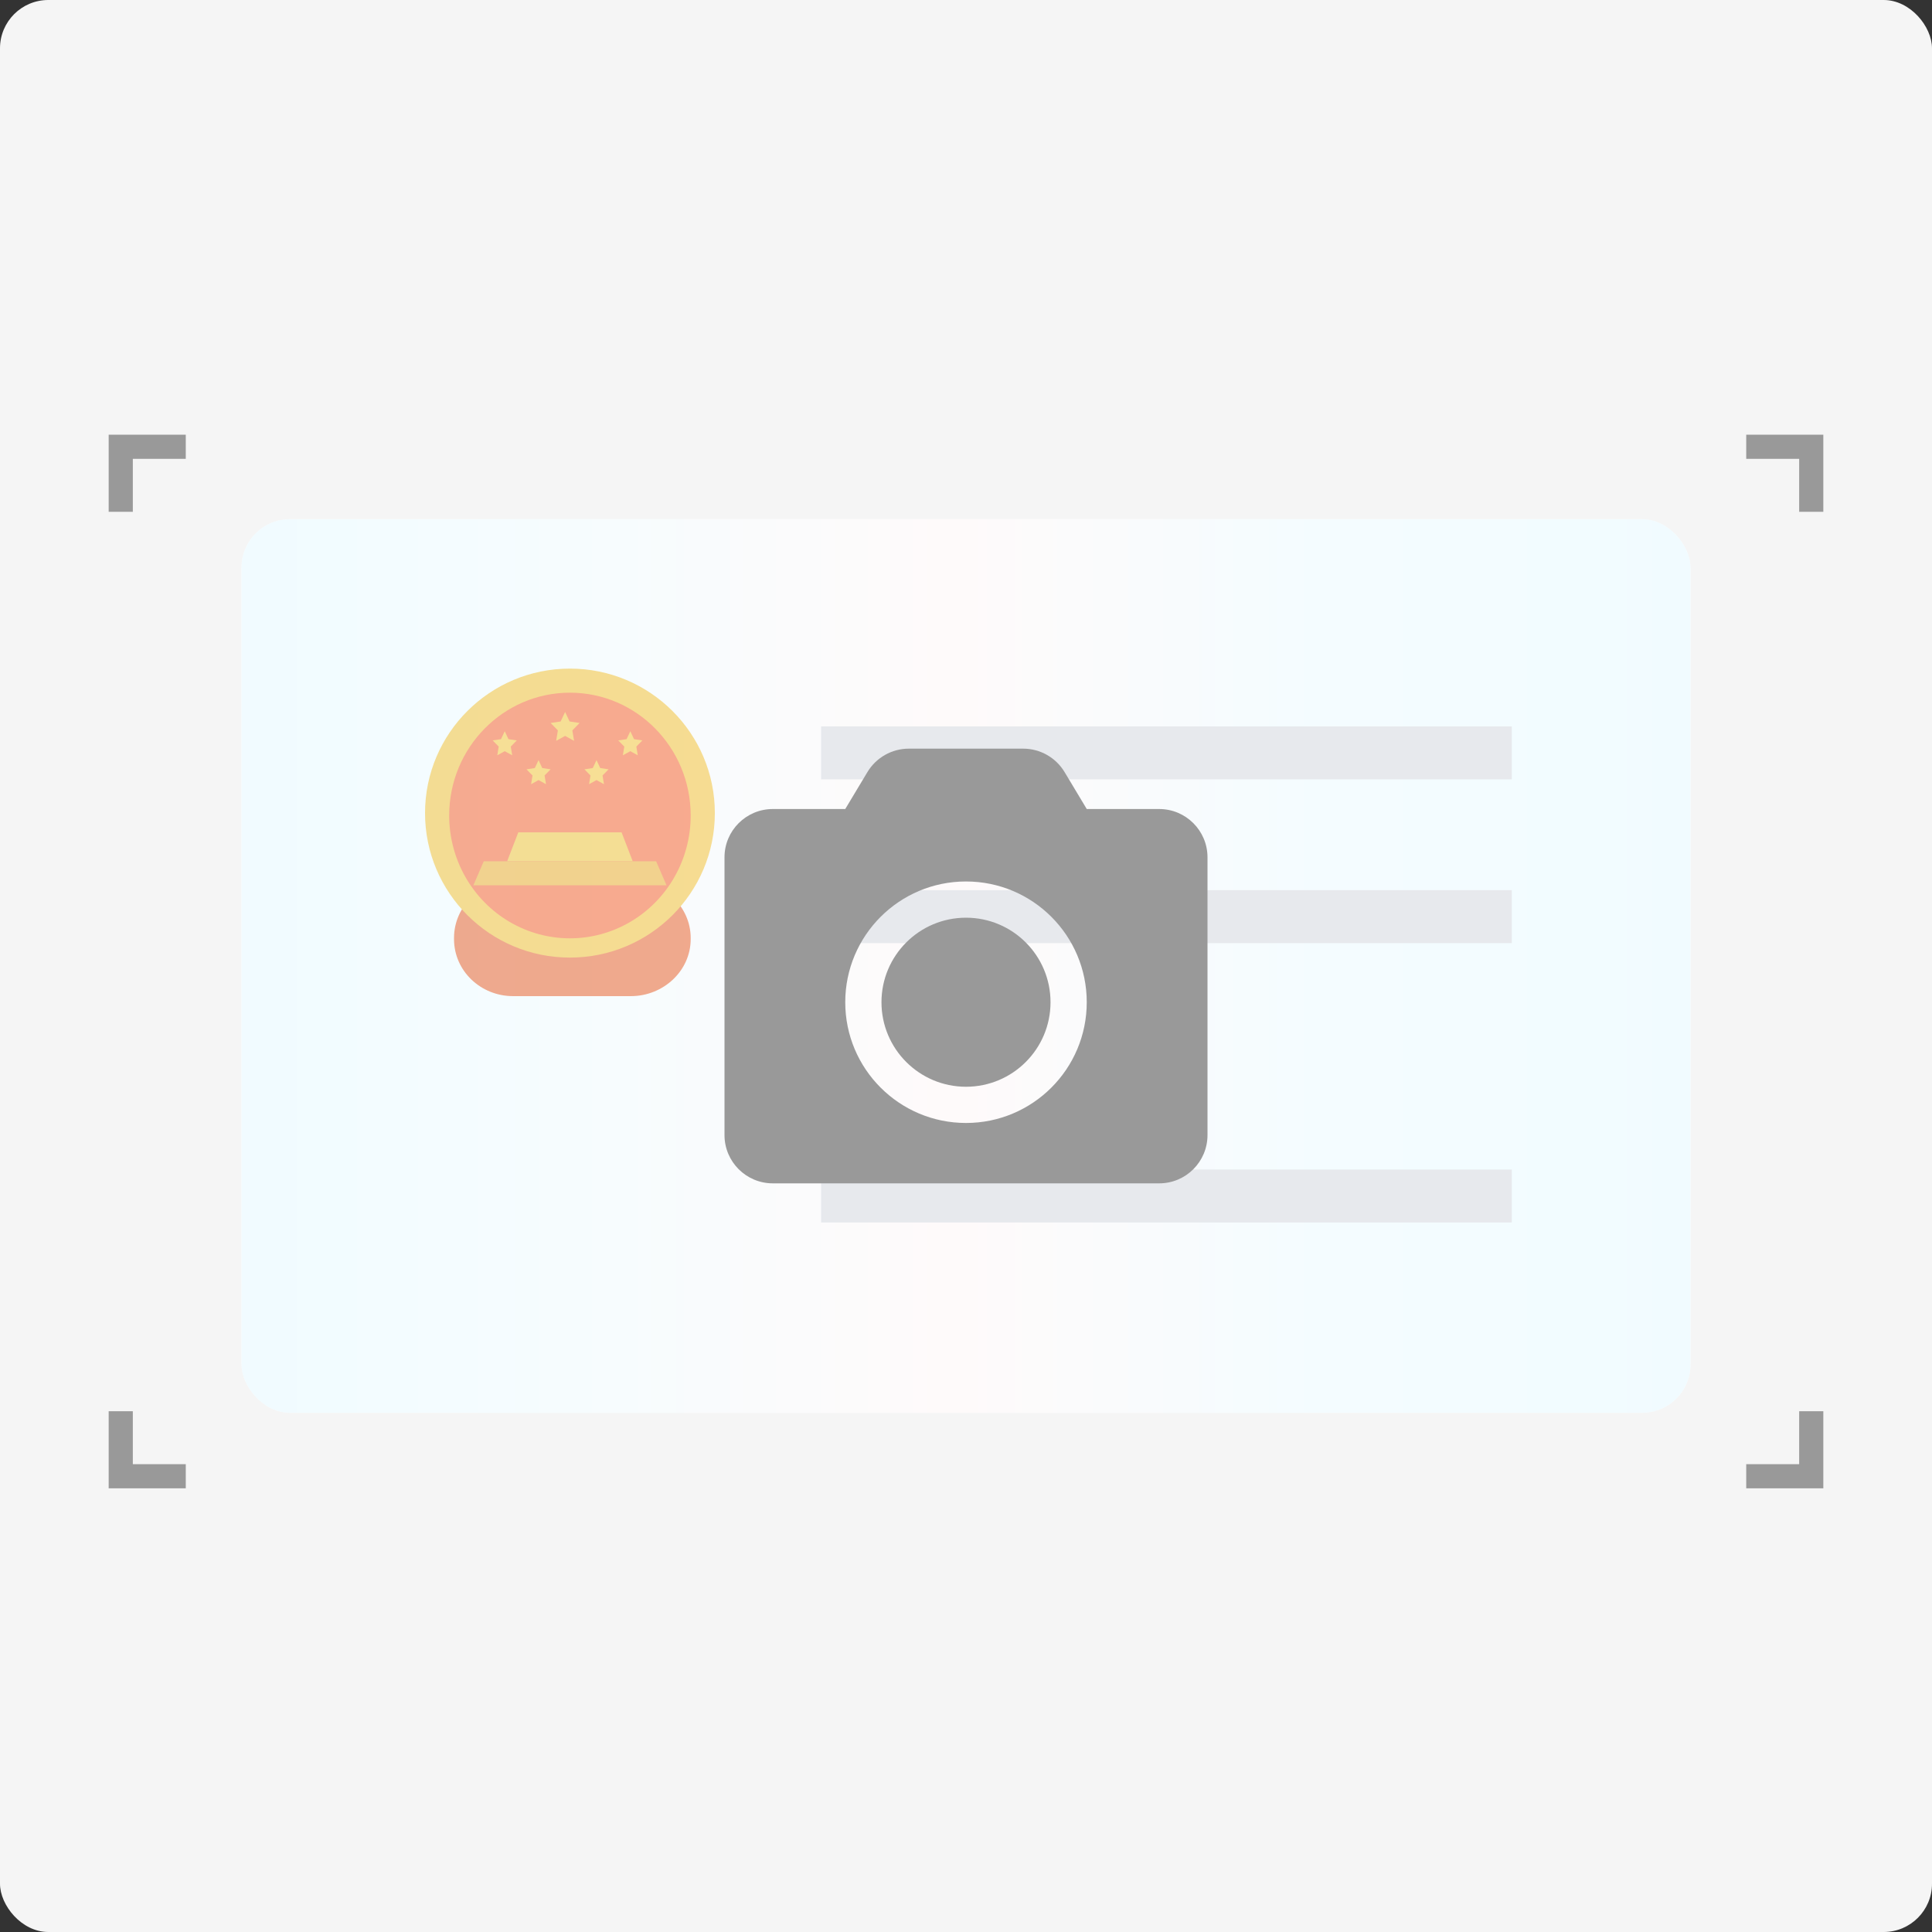 <?xml version="1.0" encoding="UTF-8"?>
<svg width="160px" height="160px" viewBox="0 0 160 160" version="1.1" xmlns="http://www.w3.org/2000/svg" xmlns:xlink="http://www.w3.org/1999/xlink">
    <rect x="0" y="0" width="160" height="160" fill="#333333" stroke="none"/>
    <!-- Generator: Sketch 51.2 (57519) - http://www.bohemiancoding.com/sketch -->
    <title>icon_img_basic_information_idcard_back</title>
    <desc>Created with Sketch.</desc>
    <defs>
        <linearGradient x1="100%" y1="50%" x2="0%" y2="50%" id="linearGradient-1">
            <stop stop-color="#E8F9FF" offset="0%"></stop>
            <stop stop-color="#EDFAFF" offset="25.885%"></stop>
            <stop stop-color="#FEF7F7" offset="50.763%"></stop>
            <stop stop-color="#F0FAFE" offset="77.437%"></stop>
            <stop stop-color="#E7F9FF" offset="100%"></stop>
        </linearGradient>
    </defs>
    <g id="订单列表" stroke="none" stroke-width="1" fill="none" fill-rule="evenodd">
        <g id="icon_img_basic_information_idcard_back">
            <rect id="Rectangle-18" fill="#F5F5F5" x="0" y="0" width="160" height="160" rx="4"></rect>
            <g id="Group-13-Copy" transform="translate(20, 43)">
                <g id="Group-11-Copy">
                    <rect id="Rectangle-13" fill="#FFFFFF" x="0" y="0" width="120" height="74" rx="4"></rect>
                    <rect id="Rectangle-13" fill="url(#linearGradient-1)" opacity="0.6" x="0" y="0" width="120" height="74" rx="4"></rect>
                </g>
                <g id="国徽" opacity="0.45" transform="translate(15.2, 12.371)">
                    <path d="M22,22.399 C22,25.044 19.719,27.124 17.053,27.124 L7.284,27.124 C4.617,27.124 2.4,25.044 2.4,22.399 L2.4,22.306 C2.4,19.68 4.617,17.551 7.284,17.551 L17.053,17.551 C19.719,17.551 22,19.68 22,22.306 L22,22.399 Z" id="Shape" fill="#E54405" fill-rule="nonzero"></path>
                    <path d="M0,11.966 C8.8469273e-16,18.575 5.373,23.933 12,23.933 C18.627,23.933 24,18.575 24,11.966 C24,5.357 18.627,4.41103819e-16 12,0 C5.373,0 8.8469273e-16,5.357 0,11.966 Z" id="Shape" fill="#F2B60F" fill-rule="nonzero"></path>
                    <path d="M2,12.166 C2,15.8 3.906,19.157 7,20.974 C10.094,22.791 13.906,22.791 17,20.974 C20.094,19.157 22,15.8 22,12.166 C22,6.548 17.523,1.994 12,1.994 C6.477,1.994 2,6.548 2,12.166 Z" id="Shape" fill="#F74608" fill-rule="nonzero"></path>
                    <polygon id="Rectangle-16" fill="#EFBB14" points="7.723 13.562 16.277 13.562 17.2 15.955 6.8 15.955"></polygon>
                    <path d="M12.343,5.982 L11.601,5.574 L10.859,5.983 L11,5.118 L10.4,4.504 L11.229,4.378 L11.6,3.59 L11.971,4.377 L12.8,4.503 L12.2,5.117 L12.343,5.982 Z M7.219,7.179 L6.6,6.839 L5.983,7.18 L6.1,6.458 L5.6,5.947 L6.291,5.842 L6.6,5.185 L6.909,5.842 L7.6,5.947 L7.1,6.458 L7.219,7.179 Z M17.618,7.179 L17,6.839 L16.383,7.18 L16.5,6.458 L16,5.947 L16.691,5.842 L17,5.185 L17.309,5.842 L18,5.947 L17.5,6.458 L17.618,7.179 Z M14.819,9.573 L14.2,9.232 L13.583,9.573 L13.7,8.852 L13.2,8.341 L13.891,8.236 L14.2,7.579 L14.509,8.235 L15.2,8.34 L14.7,8.851 L14.819,9.573 Z M10.019,9.573 L9.4,9.232 L8.783,9.573 L8.9,8.852 L8.4,8.341 L9.091,8.236 L9.4,7.579 L9.709,8.235 L10.4,8.34 L9.9,8.851 L10.019,9.573 Z" id="Shape" fill="#F7BC16" fill-rule="nonzero"></path>
                    <polygon id="Rectangle-15" fill="#EA9F07" points="4.863 15.955 19.137 15.955 20 17.949 4 17.949"></polygon>
                </g>
                <path d="M48,17.157 L105.2,17.157 L105.2,21.545 L48,21.545 L48,17.157 Z M48,30.719 L105.2,30.719 L105.2,35.107 L48,35.107 L48,30.719 Z M48,53.854 L105.2,53.854 L105.2,58.242 L48,58.242 L48,53.854 Z" id="Combined-Shape" fill="#E7E9ED"></path>
            </g>
            <path d="M10,42.385 L10,37 L15.385,37 M15.385,122.256 L10,122.256 L10,116.872 M144.615,37 L150,37 L150,42.385 M150,116.872 L150,122.256 L144.615,122.256" id="Combined-Shape" stroke="#999999" stroke-width="2"></path>
            <path d="M70,67 L71.835,63.942 C72.558,62.737 73.86,62 75.265,62 L84.735,62 C86.14,62 87.442,62.737 88.165,63.942 L90,67 L96,67 C98.209,67 100,68.791 100,71 L100,94 C100,96.209 98.209,98 96,98 L64,98 C61.791,98 60,96.209 60,94 L60,71 C60,68.791 61.791,67 64,67 L70,67 Z M80,93 C85.523,93 90,88.523 90,83 C90,77.477 85.523,73 80,73 C74.477,73 70,77.477 70,83 C70,88.523 74.477,93 80,93 Z M80,90 C76.134,90 73,86.866 73,83 C73,79.134 76.134,76 80,76 C83.866,76 87,79.134 87,83 C87,86.866 83.866,90 80,90 Z" id="Combined-Shape" fill="#999999"></path>
        </g>
    </g>
</svg>
